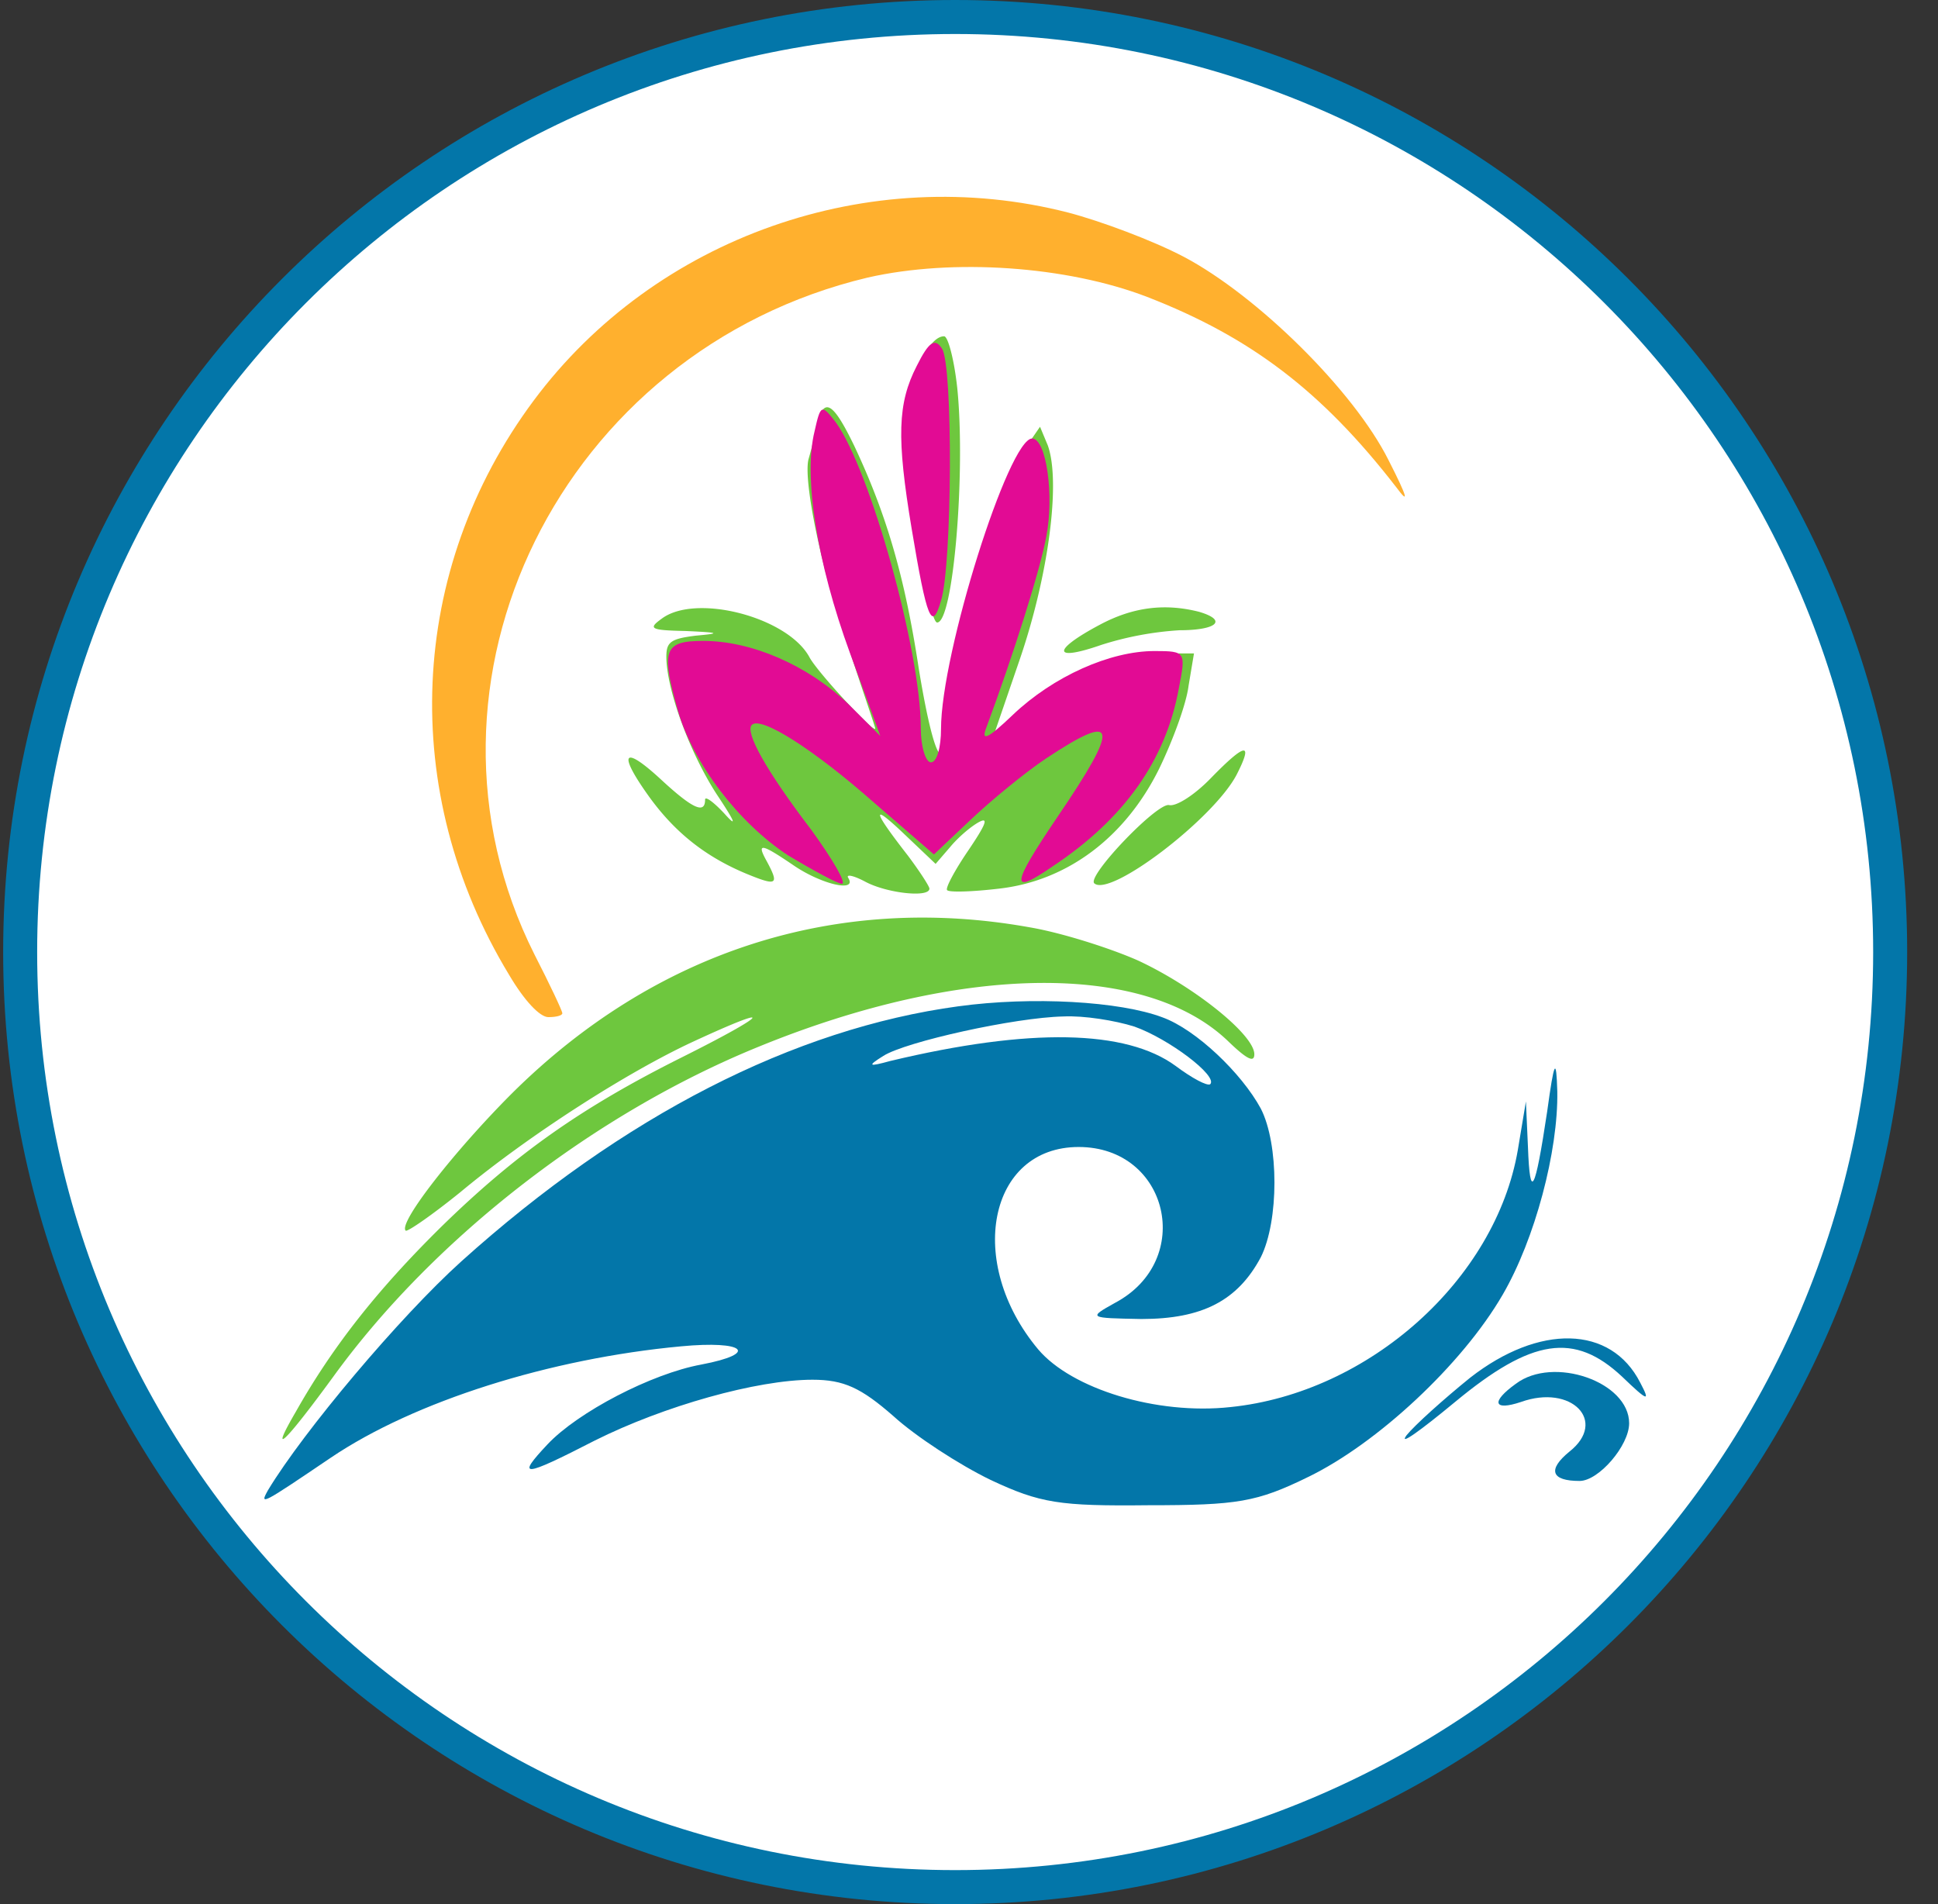 <svg xmlns="http://www.w3.org/2000/svg" width="57" height="56" fill="none" viewBox="0 0 57 56"><rect x="0" y="0" width="57" height="56" fill="#333333" stroke="none"/><g clip-path="url(#a)"><path fill="#fff" stroke="#0376a9" d="M28.093.5c15.188 0 27.5 12.312 27.5 27.5s-12.312 27.5-27.5 27.5S.593 43.188.593 28 12.905.5 28.093.5Z"/><path fill="#6ec73e" d="M28.155 11.414c.25 2.457-.114 6.894-.592 6.894-.25 0-.91-4.072-.91-5.597 0-1.32.592-2.821 1.115-2.821.114 0 .296.682.387 1.524m-3.026 1.707c.933 1.98 1.479 3.822 1.888 6.507.41 2.525.774 3.322.774 1.683.023-1.979 1.388-6.734 2.343-8.1l.455-.66.228.547c.387 1.07.023 3.845-.842 6.348l-.82 2.389.843-.842c1.137-1.092 2.639-1.775 4.004-1.775h1.115l-.16.956c-.068.546-.477 1.638-.864 2.434-1.001 2.025-2.707 3.3-4.71 3.527-.773.091-1.456.114-1.524.046-.068-.046.227-.592.614-1.16.524-.774.615-1.002.319-.843-.25.137-.615.455-.842.728l-.432.501-.91-.865c-1.001-.955-.956-.728.09.615.342.455.638.91.638.978 0 .273-1.252.137-1.889-.205-.341-.182-.569-.227-.5-.113.273.432-.751.204-1.57-.342-1.001-.682-1.138-.705-.82-.136.365.682.297.728-.59.364-1.207-.5-2.094-1.206-2.845-2.23-.956-1.32-.819-1.593.296-.569.956.888 1.32 1.047 1.32.614 0-.113.25.069.568.41.387.432.319.25-.227-.569-.797-1.228-1.48-3.094-1.48-4.05 0-.432.137-.523.866-.614.75-.068.705-.091-.296-.137-1.047-.022-1.115-.068-.706-.363 1.002-.751 3.709-.046 4.346 1.137.228.432 1.934 2.275 1.934 2.093 0-.045-.364-1.092-.773-2.343-.797-2.23-1.366-5.006-1.184-5.597.046-.16.16-.57.228-.933.205-.91.478-.75 1.115.569m10.125 4.869c.864.25.546.546-.57.546a9.5 9.5 0 0 0-2.297.432c-1.434.5-1.456.16-.046-.591.979-.524 1.911-.638 2.913-.387m1.114 4.8c-.682 1.297-3.731 3.618-4.186 3.186-.205-.228 1.866-2.39 2.207-2.298.205.045.75-.296 1.251-.82 1.001-1.023 1.229-1.046.728-.067m-6.074 4.483c.932.159 2.366.614 3.185.978 1.66.774 3.413 2.184 3.413 2.753 0 .25-.205.16-.751-.364-2.435-2.366-7.85-2.298-13.81.136-4.824 1.957-9.557 5.62-12.515 9.693-1.479 2.025-1.91 2.412-1.114 1.047 1.092-1.934 2.411-3.595 4.254-5.415 2.207-2.162 4.141-3.527 7.099-5.006 2.594-1.297 2.821-1.615.319-.455-1.912.887-4.801 2.73-6.826 4.414-.842.682-1.57 1.183-1.616 1.138-.227-.228 1.457-2.367 3.117-4.028 4.21-4.186 9.556-5.915 15.245-4.891"/><path fill="#ffb02e" d="M31.419 6.252c.955.25 2.48.819 3.39 1.296 2.161 1.138 5.005 3.937 6.03 5.984.568 1.115.614 1.32.227.797-2.184-2.822-4.278-4.414-7.327-5.597-2.366-.91-5.71-1.138-8.213-.57-9.01 2.14-13.834 11.9-9.806 19.91.455.887.819 1.66.819 1.728s-.182.114-.41.114c-.25 0-.705-.478-1.16-1.251-3.254-5.37-2.98-11.9.728-16.883 3.572-4.8 9.874-7.03 15.722-5.528"/><path fill="#e20b94" d="M26.963 10.762c-.565 1.1-.595 2.113-.149 4.791.447 2.679.596 3.036.863 2.113.328-1.041.358-6.904.03-7.41-.208-.328-.387-.209-.744.506"/><path fill="#e20b94" d="M23.957 12.688c-.327 1.31.06 3.84 1.042 6.518l.893 2.44-.953-.952c-1.19-1.13-2.827-1.845-4.256-1.845-1.16 0-1.25.268-.744 2.054.447 1.547 1.786 3.303 3.244 4.256.744.446 1.459.833 1.578.833.148 0-.268-.714-.893-1.577-1.34-1.756-1.965-2.887-1.756-3.096.268-.267 1.815.715 3.601 2.292l1.756 1.518 1.071-1.012c.596-.565 1.608-1.399 2.233-1.815 2.113-1.4 2.172-.983.327 1.726-1.37 2.024-1.399 2.321-.149 1.458 2.113-1.399 3.334-3.125 3.72-5.238.209-1.072.209-1.101-.714-1.101-1.31 0-2.976.744-4.166 1.875-.745.714-.953.803-.774.357.774-2.083 1.577-4.613 1.756-5.595.238-1.22 0-2.887-.417-2.887-.685 0-2.679 6.31-2.679 8.542 0 .535-.119.982-.297.982-.15 0-.298-.447-.298-1.012 0-2.262-1.488-7.59-2.5-8.989-.417-.535-.446-.535-.625.268"/><path fill="#0376a9" d="M28.183 29.596c-4.821.654-9.851 3.214-14.613 7.5-1.816 1.637-4.643 5-5.685 6.726-.268.476-.178.417 1.846-.952 2.47-1.667 6.458-2.917 10.297-3.274 1.876-.179 2.322.208.596.536-1.459.267-3.631 1.398-4.524 2.35-.923.983-.744.983 1.399-.118 2.024-1.012 4.762-1.786 6.399-1.786.922 0 1.428.238 2.38 1.071.655.596 1.935 1.429 2.858 1.876 1.458.684 2.024.773 4.643.744 2.619 0 3.184-.09 4.702-.834 2.024-.982 4.524-3.303 5.715-5.357.952-1.637 1.637-4.226 1.607-5.982-.03-1.012-.09-.923-.298.595-.357 2.38-.506 2.649-.565 1.042l-.06-1.34-.238 1.429c-.655 3.81-4.375 7.143-8.452 7.56-2.173.238-4.673-.536-5.655-1.697-2.143-2.56-1.459-5.952 1.19-5.952s3.423 3.333 1.072 4.583c-.804.447-.774.447.773.476 1.786 0 2.828-.535 3.512-1.815.536-1.072.536-3.334 0-4.375-.565-1.042-1.904-2.322-2.887-2.68-1.25-.475-3.839-.624-6.012-.326m5.18.595c1.011.357 2.47 1.458 2.231 1.696-.089.06-.535-.178-1.012-.535-1.458-1.072-4.285-1.131-8.393-.15-.654.18-.684.15-.208-.148.655-.417 3.87-1.131 5.298-1.16.595-.03 1.518.118 2.083.297M43.243 40.516c-.773.625-1.637 1.4-1.875 1.697-.238.327.387-.12 1.429-.982 2.262-1.875 3.512-2.054 4.91-.745.775.745.834.745.536.18-.863-1.697-2.976-1.727-5-.15"/><path fill="#0376a9" d="M44.582 40.698c-.744.535-.654.803.15.535 1.487-.535 2.559.566 1.428 1.459-.655.535-.536.863.297.863.566 0 1.459-1.042 1.459-1.697 0-1.22-2.232-1.994-3.334-1.16"/></g><defs><clipPath id="a"><path fill="#fff" d="M.093 0h56v56h-56z"/></clipPath></defs></svg>